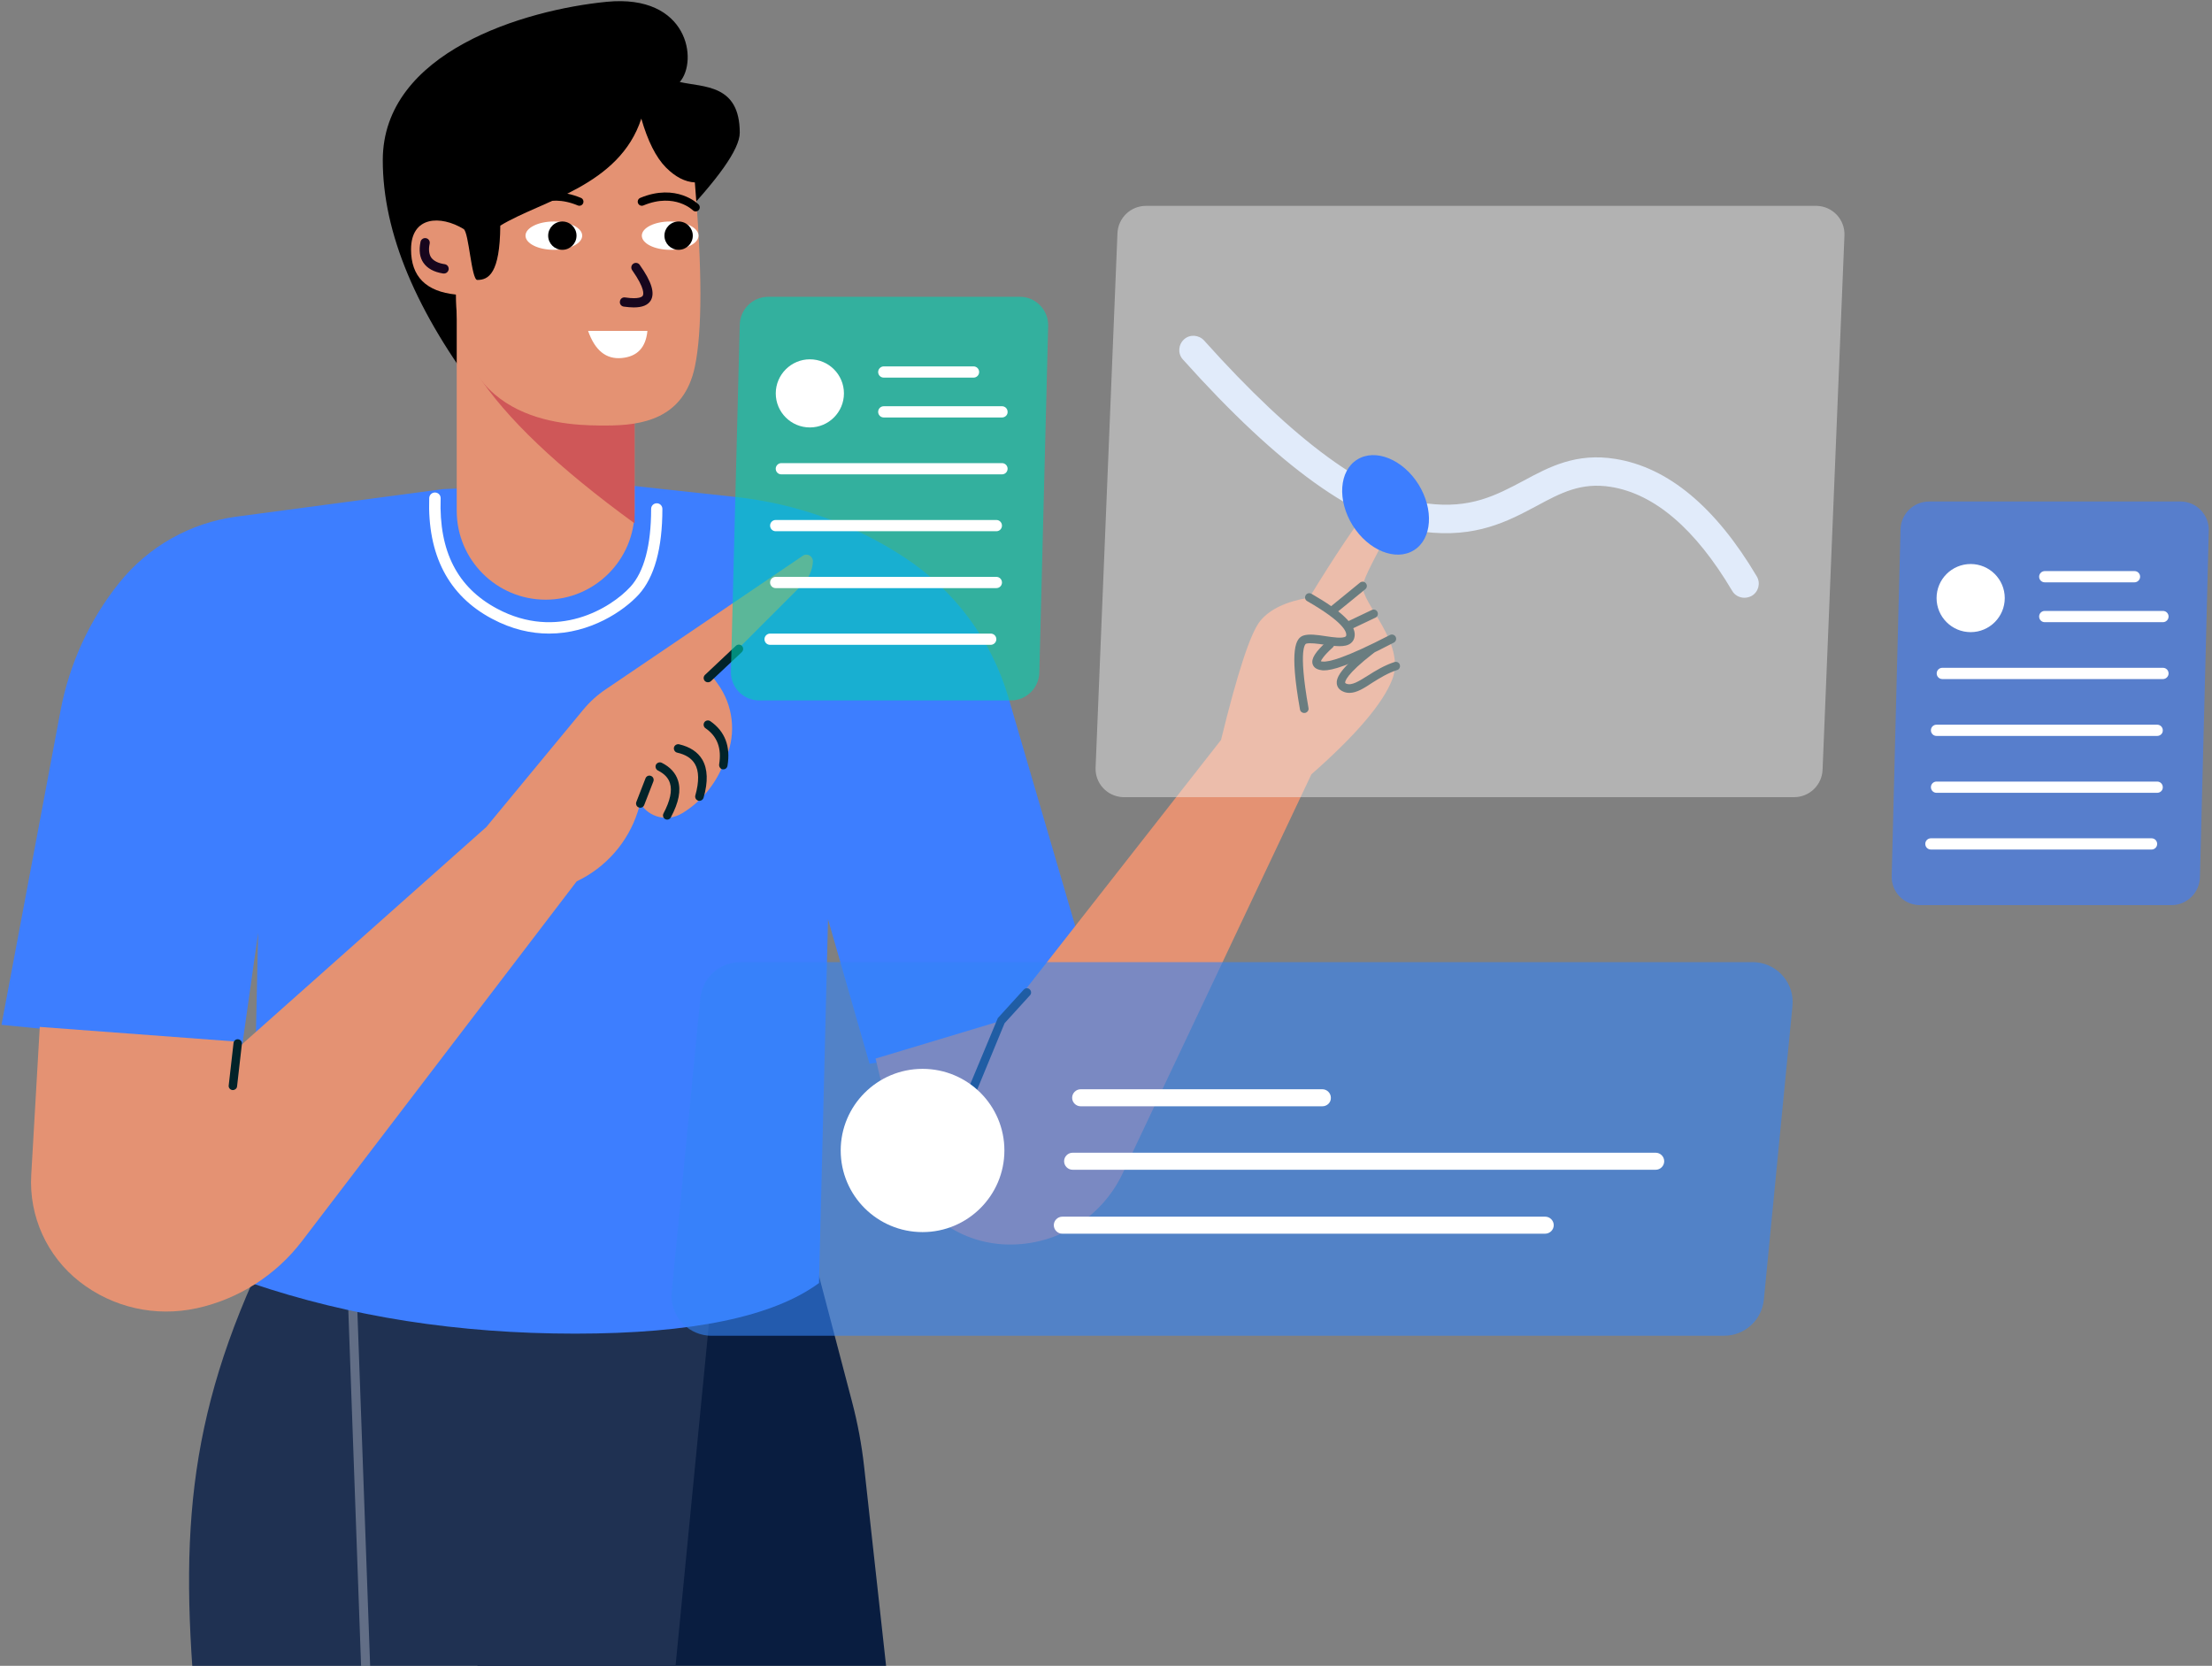 <svg width="401" height="302" viewBox="0 0 401 302" fill="none" xmlns="http://www.w3.org/2000/svg">
<rect x="0" y="0" width="401" height="302" fill="#808080" stroke="none"/>
<path fill-rule="evenodd" clip-rule="evenodd" d="M142.459 208.427L154.469 254.159C155.489 258.033 156.218 261.966 156.655 265.927L194.93 612.969C188.4 614.572 181.171 615.358 173.3 615.358C165.43 615.358 158.288 614.572 151.904 612.969C146.394 574.257 138.903 538.516 129.429 505.804C119.926 473.092 116.194 447.197 118.177 428.088L63.898 211.543L142.459 208.427Z" fill="#091D40"/>
<path fill-rule="evenodd" clip-rule="evenodd" d="M129.484 230.098L45.88 232.167C32.559 262.199 32.539 284.808 36.762 322.173L38.582 415.587V505.384C38.582 505.384 38.757 562.351 38.582 610.851C45.141 612.453 64.624 615.358 71.271 615.358C77.917 615.358 84.884 614.572 92.113 612.969L129.484 230.098Z" fill="#1F3152"/>
<path opacity="0.3" d="M63.903 616.174C63.466 616.174 63.087 615.824 63.087 615.387C60.697 558.79 59.968 513.203 60.901 479.938C61.833 446.701 64.457 417.369 68.713 392.725L63.116 236.769C63.087 236.303 63.466 235.924 63.903 235.924C64.34 235.924 64.748 236.274 64.748 236.711L70.374 392.813L70.345 392.9C66.089 417.485 63.466 446.76 62.562 479.967C61.629 513.203 62.387 558.731 64.748 615.3C64.778 615.766 64.428 616.145 63.961 616.145C63.932 616.174 63.932 616.174 63.903 616.174Z" fill="white"/>
<path fill-rule="evenodd" clip-rule="evenodd" d="M80.292 88.677L108.947 87.454L133.404 90.105C144.364 91.299 154.888 95.057 164.099 101.145C173.136 107.116 179.782 116.088 182.814 126.458L200.45 186.784L157.628 192.843L150.107 166.656L148.475 232.604C140.167 238.721 125.417 241.779 104.253 241.779C83.09 241.779 63.501 238.721 45.515 232.604L46.127 199.455L46.798 169.102L43.824 190.134L0.273 185.793L10.972 128.846C12.575 120.37 16.219 112.388 21.612 105.66C26.888 99.076 34.525 94.765 42.892 93.659L80.292 88.677Z" fill="#3D7EFF"/>
<path fill-rule="evenodd" clip-rule="evenodd" d="M221.35 134.148C224.352 121.884 226.713 114.69 228.462 112.563C230.211 110.437 233.156 109.039 237.353 108.339C246.507 93.367 252.016 86.434 253.94 87.57C256.797 89.289 247.381 103.125 247.06 106.213C246.74 109.301 254.931 116.612 252.395 123.166C250.704 127.535 245.807 133.274 237.732 140.381L203.51 212.738C199.574 221.068 190.975 226.137 181.792 225.583C172.756 225.03 165.147 218.651 163.019 209.854L158.734 191.91L181.472 185.065L221.35 134.148Z" fill="#E49273"/>
<path d="M241.786 111.281C241.553 111.281 241.349 111.194 241.174 110.99C240.911 110.67 240.941 110.175 241.29 109.912L246.538 105.63C246.858 105.368 247.354 105.397 247.616 105.747C247.878 106.067 247.849 106.563 247.5 106.825L242.252 111.107C242.136 111.223 241.961 111.281 241.786 111.281ZM244.789 114.049C244.497 114.049 244.205 113.874 244.089 113.612C243.914 113.233 244.06 112.767 244.468 112.592L248.695 110.582C249.074 110.408 249.54 110.553 249.715 110.961C249.89 111.34 249.744 111.806 249.336 111.981L245.109 113.99C245.022 114.02 244.905 114.049 244.789 114.049ZM240.008 121.535C239.862 121.535 239.745 121.535 239.629 121.506C238.521 121.389 238.113 120.865 237.967 120.428C237.647 119.438 238.434 118.185 240.591 116.233C240.911 115.942 241.407 115.971 241.669 116.292C241.961 116.612 241.932 117.107 241.611 117.369C239.891 118.942 239.541 119.642 239.454 119.875C239.512 119.904 239.629 119.933 239.775 119.933C240.853 120.049 243.856 119.321 251.96 115.127C252.338 114.923 252.805 115.068 253.009 115.447C253.213 115.826 253.067 116.292 252.688 116.496C244.38 120.836 241.407 121.535 240.008 121.535Z" fill="#022329"/>
<path d="M244.643 125.613C244.264 125.613 243.885 125.555 243.506 125.38C242.602 125.001 242.398 124.36 242.34 123.982C242.223 122.991 242.748 121.331 248.053 117.195C248.403 116.933 248.87 116.991 249.132 117.34C249.394 117.69 249.336 118.156 248.986 118.418C243.943 122.321 243.827 123.574 243.856 123.778C243.856 123.836 244.001 123.923 244.089 123.953C245.022 124.331 246.334 123.516 247.995 122.467C249.365 121.593 250.939 120.632 252.805 120.02C253.213 119.904 253.65 120.108 253.767 120.515C253.884 120.923 253.679 121.36 253.271 121.477C251.61 122.001 250.123 122.933 248.811 123.749C247.325 124.739 245.955 125.613 244.643 125.613ZM236.422 129.254C236.043 129.254 235.723 128.992 235.664 128.613C233.711 117.602 234.907 115.68 236.306 115.214C237.326 114.893 238.754 115.097 240.299 115.33C241.611 115.534 243.418 115.796 243.943 115.389C244.001 115.36 244.031 115.301 244.06 115.156C244.118 114.544 243.564 112.767 236.976 108.98C236.597 108.776 236.481 108.31 236.685 107.932C236.889 107.553 237.355 107.436 237.734 107.64C243.302 110.845 245.809 113.262 245.576 115.301C245.517 115.855 245.284 116.292 244.876 116.612C243.856 117.428 242.019 117.136 240.066 116.874C238.842 116.699 237.443 116.496 236.772 116.699C236.714 116.729 235.256 117.311 237.209 128.351C237.297 128.759 237.005 129.167 236.568 129.254C236.51 129.254 236.481 129.254 236.422 129.254ZM176.314 198.29C176.227 198.29 176.11 198.261 176.022 198.231C175.614 198.057 175.44 197.62 175.614 197.212L180.891 184.57L185.584 179.414C185.875 179.094 186.371 179.065 186.662 179.356C186.983 179.647 187.012 180.142 186.721 180.434L182.115 185.502L177.043 197.794C176.897 198.115 176.606 198.29 176.314 198.29Z" fill="#022329"/>
<path fill-rule="evenodd" clip-rule="evenodd" d="M115.619 147.139L116.086 145.654C117.689 148.246 121.07 149.033 123.665 147.431C123.665 147.431 123.665 147.431 123.694 147.431L123.869 147.314C127.046 145.333 129.495 142.42 130.953 138.983L131.681 137.235C133.489 132.866 132.906 127.856 130.136 124.011L128.999 122.438L145.528 105.893C146.635 104.786 147.277 103.358 147.364 101.815C147.393 101.174 146.898 100.591 146.257 100.562C145.994 100.533 145.732 100.62 145.528 100.766L109.848 124.943C108.273 125.992 106.874 127.273 105.679 128.73L88.16 149.936L42.627 190.425L42.714 188.823L7.209 186.172L5.664 213C5.226 220.515 8.52 227.739 14.438 232.371C20.443 237.06 28.197 238.808 35.63 237.177H35.66C43.239 235.516 50.002 231.205 54.724 225.03L104.542 159.781C109.818 157.276 113.841 152.703 115.619 147.139Z" fill="#E49273"/>
<path d="M116.086 146.44C115.998 146.44 115.911 146.411 115.794 146.382C115.386 146.236 115.211 145.77 115.357 145.392L117.019 141.11C117.164 140.702 117.631 140.498 118.01 140.673C118.418 140.818 118.593 141.284 118.447 141.663L116.785 145.945C116.698 146.236 116.377 146.44 116.086 146.44ZM128.329 123.69C128.125 123.69 127.921 123.603 127.775 123.457C127.484 123.137 127.484 122.671 127.804 122.35L133.401 117.078C133.722 116.787 134.188 116.787 134.509 117.107C134.8 117.428 134.8 117.894 134.48 118.214L128.883 123.487C128.708 123.632 128.533 123.69 128.329 123.69ZM131.128 139.478C131.098 139.478 131.04 139.478 131.011 139.478C130.603 139.42 130.311 139.012 130.37 138.575C130.836 135.662 130.049 133.507 127.892 132.021C127.542 131.788 127.455 131.293 127.688 130.944C127.921 130.594 128.417 130.507 128.766 130.74C131.419 132.575 132.468 135.313 131.885 138.808C131.827 139.216 131.506 139.478 131.128 139.478ZM126.784 145.188C126.726 145.188 126.638 145.188 126.58 145.158C126.172 145.042 125.939 144.605 126.055 144.197C126.755 141.692 126.726 139.77 125.968 138.488C125.356 137.468 124.306 136.798 122.761 136.449C122.353 136.362 122.091 135.925 122.178 135.517C122.266 135.109 122.703 134.847 123.111 134.934C125.093 135.4 126.493 136.332 127.309 137.701C128.3 139.391 128.387 141.721 127.542 144.634C127.455 144.955 127.134 145.188 126.784 145.188ZM120.954 148.596C120.837 148.596 120.721 148.567 120.604 148.508C120.225 148.304 120.079 147.838 120.284 147.46C121.479 145.188 121.887 143.352 121.45 141.983C121.158 141.022 120.429 140.265 119.263 139.682C118.884 139.478 118.739 139.012 118.913 138.634C119.118 138.255 119.584 138.109 119.963 138.284C121.479 139.041 122.47 140.119 122.907 141.488C123.49 143.294 123.053 145.479 121.624 148.159C121.508 148.421 121.246 148.596 120.954 148.596ZM42.218 197.62C42.189 197.62 42.16 197.62 42.131 197.62C41.694 197.561 41.402 197.183 41.461 196.775L42.335 189.085C42.393 188.648 42.772 188.357 43.18 188.415C43.618 188.473 43.909 188.852 43.851 189.26L42.976 196.95C42.947 197.328 42.597 197.62 42.218 197.62Z" fill="#022329"/>
<path d="M99.528 114.864C96.293 114.864 92.794 114.107 89.151 112.155C81.28 107.961 77.461 100.591 77.811 90.279C77.84 89.697 78.336 89.26 78.89 89.289C79.473 89.318 79.91 89.784 79.881 90.367C79.56 99.95 82.912 106.504 90.113 110.349C101.015 116.175 110.693 110.291 114.278 106.388C116.756 103.679 118.039 98.902 118.039 92.26C118.039 91.678 118.505 91.241 119.059 91.241C119.642 91.241 120.079 91.707 120.079 92.26C120.079 99.455 118.622 104.669 115.794 107.786C113.054 110.786 106.991 114.864 99.528 114.864Z" fill="white"/>
<path fill-rule="evenodd" clip-rule="evenodd" d="M134.105 24.069C134.105 15.243 127.604 15.855 123.232 14.865C126.584 11.049 124.806 -1.127 109.968 0.329C95.13 1.786 69.391 9.388 69.391 29.05C69.391 42.158 75.425 56.606 87.522 72.394C118.568 46.062 134.105 29.953 134.105 24.069Z" fill="black"/>
<path fill-rule="evenodd" clip-rule="evenodd" d="M82.797 53.461V92.61C82.797 101.494 90.026 108.718 98.917 108.718C107.808 108.718 115.037 101.494 115.037 92.61V66.569L82.797 53.461Z" fill="#E49273"/>
<path fill-rule="evenodd" clip-rule="evenodd" d="M115.042 75.453C105.51 76.181 95.978 73.589 86.445 67.675C91.605 75.686 101.137 84.774 115.042 94.882V75.453Z" fill="#CF5758"/>
<path fill-rule="evenodd" clip-rule="evenodd" d="M125.966 33.07C127.307 48.975 127.307 60.102 125.966 66.481C123.955 76.035 116.259 77.142 109.933 77.142C103.608 77.142 82.649 77.346 82.649 53.402C77.227 52.849 74.516 50.14 74.516 45.217C74.516 39.158 79.879 38.983 84.048 41.518C85.01 42.1 85.447 50.752 86.526 50.752C88.566 50.752 90.636 49.586 90.694 40.906C98.186 36.333 112.266 33.769 116.259 21.506C117.425 25.555 118.912 28.526 120.719 30.361C122.439 32.08 124.188 32.983 125.966 33.07Z" fill="#E49273"/>
<path d="M114.889 55.733C114.335 55.733 113.752 55.674 113.081 55.587C112.615 55.529 112.294 55.092 112.382 54.626C112.44 54.16 112.877 53.839 113.344 53.927C115.88 54.305 116.433 53.781 116.521 53.606C116.667 53.373 116.958 52.325 114.597 48.975C114.335 48.596 114.422 48.072 114.801 47.809C115.18 47.547 115.705 47.635 115.967 48.013C118.153 51.101 118.766 53.169 117.949 54.509C117.425 55.325 116.433 55.733 114.889 55.733Z" fill="#17061D"/>
<path d="M80.49 49.586C80.431 49.586 80.402 49.586 80.344 49.586C78.653 49.324 77.458 48.654 76.758 47.635C76.088 46.673 75.913 45.392 76.234 43.848C76.321 43.382 76.788 43.091 77.225 43.178C77.691 43.265 77.983 43.702 77.895 44.168C77.662 45.246 77.779 46.091 78.158 46.673C78.595 47.285 79.411 47.722 80.635 47.897C81.102 47.984 81.393 48.392 81.335 48.858C81.248 49.295 80.898 49.586 80.49 49.586Z" fill="#17061D"/>
<path fill-rule="evenodd" clip-rule="evenodd" d="M106.609 59.985H117.366C117.074 63.015 115.529 64.646 112.702 64.908C109.874 65.17 107.863 63.539 106.609 59.985Z" fill="white"/>
<path opacity="0.6" fill-rule="evenodd" clip-rule="evenodd" d="M317.747 174.433H134.157C130.425 174.433 127.336 177.259 126.957 180.958L121.768 234.235C121.389 238.196 124.275 241.721 128.268 242.129C128.502 242.158 128.735 242.158 128.968 242.158H312.558C316.289 242.158 319.379 239.332 319.758 235.633L324.947 182.356C325.326 178.395 322.44 174.87 318.446 174.462C318.213 174.433 317.98 174.433 317.747 174.433Z" fill="#3484F7"/>
<path fill-rule="evenodd" clip-rule="evenodd" d="M167.244 193.775C159.053 193.775 152.406 200.416 152.406 208.572C152.406 216.757 159.053 223.37 167.244 223.37C175.435 223.37 182.081 216.728 182.081 208.572C182.081 200.387 175.435 193.775 167.244 193.775Z" fill="white"/>
<path d="M239.72 200.562H195.907C195.062 200.562 194.362 199.863 194.362 199.018C194.362 198.173 195.062 197.474 195.907 197.474H239.72C240.566 197.474 241.265 198.173 241.265 199.018C241.295 199.863 240.595 200.562 239.72 200.562ZM300.149 212.068H194.45C193.604 212.068 192.905 211.369 192.905 210.524C192.905 209.679 193.604 208.98 194.45 208.98H300.149C300.995 208.98 301.694 209.679 301.694 210.524C301.694 211.369 300.995 212.068 300.149 212.068ZM280.094 223.661H192.584C191.739 223.661 191.039 222.962 191.039 222.117C191.039 221.272 191.739 220.573 192.584 220.573H280.123C280.968 220.573 281.668 221.272 281.668 222.117C281.668 222.962 280.968 223.661 280.094 223.661Z" fill="white"/>
<path opacity="0.429" fill-rule="evenodd" clip-rule="evenodd" d="M329.179 37.323H207.738C204.969 37.323 202.695 39.508 202.578 42.275L198.614 139.158C198.497 142.013 200.713 144.401 203.569 144.518C203.628 144.518 203.715 144.518 203.773 144.518H325.244C328.013 144.518 330.287 142.333 330.403 139.566L334.368 42.683C334.484 39.828 332.269 37.44 329.412 37.323C329.325 37.323 329.266 37.323 329.179 37.323Z" fill="#F6F6F6"/>
<path d="M316.232 108.369C315.357 108.369 314.483 107.932 314.016 107.116C307.37 95.901 299.966 89.551 292.037 88.27C286.615 87.396 282.913 89.376 278.599 91.707C273.41 94.474 267.551 97.62 257.989 96.397C246.125 94.853 231.87 84.629 214.438 65.17C213.476 64.122 213.593 62.49 214.642 61.529C215.692 60.568 217.324 60.684 218.286 61.733C234.64 79.997 248.224 89.93 258.66 91.27C266.589 92.289 271.223 89.784 276.179 87.163C280.872 84.629 285.74 82.036 292.882 83.201C302.415 84.745 311.014 91.911 318.476 104.494C319.205 105.718 318.797 107.291 317.573 108.019C317.136 108.252 316.698 108.369 316.232 108.369Z" fill="#E1EBFA"/>
<path fill-rule="evenodd" clip-rule="evenodd" d="M246.037 83.318C249.331 81.249 254.316 83.289 257.143 87.804C259.971 92.348 259.621 97.707 256.327 99.746C253.033 101.815 248.048 99.776 245.221 95.261C242.393 90.716 242.743 85.357 246.037 83.318Z" fill="#3D7EFF"/>
<path opacity="0.6" fill-rule="evenodd" clip-rule="evenodd" d="M395.286 90.92H349.695C346.897 90.92 344.623 93.163 344.535 95.93L342.932 158.82C342.845 161.675 345.118 164.034 347.946 164.092C347.975 164.092 348.033 164.092 348.063 164.092H393.654C396.452 164.092 398.726 161.849 398.814 159.082L400.417 96.193C400.475 93.338 398.231 90.979 395.403 90.92C395.374 90.92 395.345 90.92 395.286 90.92Z" fill="#3D7EFF"/>
<path fill-rule="evenodd" clip-rule="evenodd" d="M357.25 102.252C360.661 102.252 363.43 105.019 363.43 108.427C363.43 111.835 360.661 114.602 357.25 114.602C353.84 114.602 351.07 111.835 351.07 108.427C351.07 105.019 353.84 102.252 357.25 102.252Z" fill="white"/>
<path d="M386.948 105.572H370.682C370.099 105.572 369.662 105.106 369.662 104.553C369.662 103.999 370.128 103.533 370.682 103.533H386.948C387.531 103.533 387.969 103.999 387.969 104.553C387.969 105.106 387.502 105.572 386.948 105.572ZM392.108 112.796H370.682C370.099 112.796 369.662 112.33 369.662 111.777C369.662 111.194 370.128 110.757 370.682 110.757H392.108C392.691 110.757 393.128 111.223 393.128 111.777C393.128 112.33 392.662 112.796 392.108 112.796ZM392.108 123.108H352.113C351.53 123.108 351.093 122.642 351.093 122.088C351.093 121.506 351.56 121.069 352.113 121.069H392.108C392.691 121.069 393.128 121.535 393.128 122.088C393.128 122.642 392.662 123.108 392.108 123.108ZM391.058 133.419H351.064C350.481 133.419 350.044 132.953 350.044 132.4C350.044 131.817 350.51 131.38 351.064 131.38H391.058C391.641 131.38 392.079 131.847 392.079 132.4C392.108 132.953 391.641 133.419 391.058 133.419ZM391.058 143.731H351.064C350.481 143.731 350.044 143.265 350.044 142.712C350.044 142.129 350.51 141.692 351.064 141.692H391.058C391.641 141.692 392.079 142.158 392.079 142.712C392.108 143.265 391.641 143.731 391.058 143.731ZM390.038 154.014H350.044C349.461 154.014 349.023 153.548 349.023 152.994C349.023 152.412 349.49 151.975 350.044 151.975H390.038C390.621 151.975 391.058 152.441 391.058 152.994C391.058 153.577 390.592 154.014 390.038 154.014Z" fill="white"/>
<path opacity="0.6" fill-rule="evenodd" clip-rule="evenodd" d="M184.857 53.81H139.265C136.467 53.81 134.193 56.053 134.106 58.82L132.502 121.71C132.415 124.564 134.689 126.924 137.516 126.982C137.545 126.982 137.604 126.982 137.633 126.982H183.253C186.052 126.982 188.326 124.739 188.413 121.972L190.016 59.082C190.075 56.228 187.83 53.868 185.003 53.81C184.944 53.81 184.886 53.81 184.857 53.81Z" fill="#01D1B2"/>
<path fill-rule="evenodd" clip-rule="evenodd" d="M146.813 65.141C150.223 65.141 152.993 67.909 152.993 71.317C152.993 74.725 150.223 77.492 146.813 77.492C143.402 77.492 140.633 74.725 140.633 71.317C140.633 67.938 143.402 65.141 146.813 65.141Z" fill="white"/>
<path d="M176.482 68.462H160.216C159.633 68.462 159.195 67.996 159.195 67.442C159.195 66.889 159.662 66.423 160.216 66.423H176.482C177.065 66.423 177.502 66.889 177.502 67.442C177.502 67.996 177.065 68.462 176.482 68.462ZM181.641 75.686H160.216C159.633 75.686 159.195 75.22 159.195 74.666C159.195 74.084 159.662 73.647 160.216 73.647H181.641C182.224 73.647 182.661 74.113 182.661 74.666C182.691 75.22 182.224 75.686 181.641 75.686ZM181.641 85.998H141.647C141.064 85.998 140.626 85.531 140.626 84.978C140.626 84.425 141.093 83.959 141.647 83.959H181.641C182.224 83.959 182.661 84.425 182.661 84.978C182.661 85.531 182.224 85.998 181.641 85.998ZM180.621 96.309H140.626C140.043 96.309 139.606 95.843 139.606 95.29C139.606 94.707 140.073 94.27 140.626 94.27H180.621C181.204 94.27 181.641 94.736 181.641 95.29C181.641 95.843 181.204 96.309 180.621 96.309ZM180.621 106.621H140.626C140.043 106.621 139.606 106.155 139.606 105.601C139.606 105.019 140.073 104.582 140.626 104.582H180.621C181.204 104.582 181.641 105.048 181.641 105.601C181.641 106.155 181.204 106.621 180.621 106.621ZM179.601 116.903H139.606C139.023 116.903 138.586 116.437 138.586 115.884C138.586 115.33 139.052 114.864 139.606 114.864H179.601C180.184 114.864 180.621 115.33 180.621 115.884C180.621 116.437 180.155 116.903 179.601 116.903Z" fill="white"/>
<path d="M121.491 45.29C124.329 45.29 126.63 44.14 126.63 42.722C126.63 41.304 124.329 40.155 121.491 40.155C118.652 40.155 116.352 41.304 116.352 42.722C116.352 44.14 118.652 45.29 121.491 45.29Z" fill="white"/>
<path d="M123.023 45.29C124.442 45.29 125.592 44.14 125.592 42.722C125.592 41.304 124.442 40.155 123.023 40.155C121.604 40.155 120.453 41.304 120.453 42.722C120.453 44.14 121.604 45.29 123.023 45.29Z" fill="black"/>
<path d="M100.405 45.29C103.243 45.29 105.544 44.14 105.544 42.722C105.544 41.304 103.243 40.155 100.405 40.155C97.567 40.155 95.266 41.304 95.266 42.722C95.266 44.14 97.567 45.29 100.405 45.29Z" fill="white"/>
<path d="M101.945 45.29C103.364 45.29 104.514 44.14 104.514 42.722C104.514 41.304 103.364 40.155 101.945 40.155C100.525 40.155 99.375 41.304 99.375 42.722C99.375 44.14 100.525 45.29 101.945 45.29Z" fill="black"/>
<path d="M95.266 37.587C95.266 37.587 98.863 33.992 105.03 36.56" stroke="black" stroke-width="1.484" stroke-miterlimit="10" stroke-linecap="round"/>
<path d="M126.116 37.587C126.116 37.587 122.519 33.992 116.352 36.56" stroke="black" stroke-width="1.484" stroke-miterlimit="10" stroke-linecap="round"/>
</svg>

